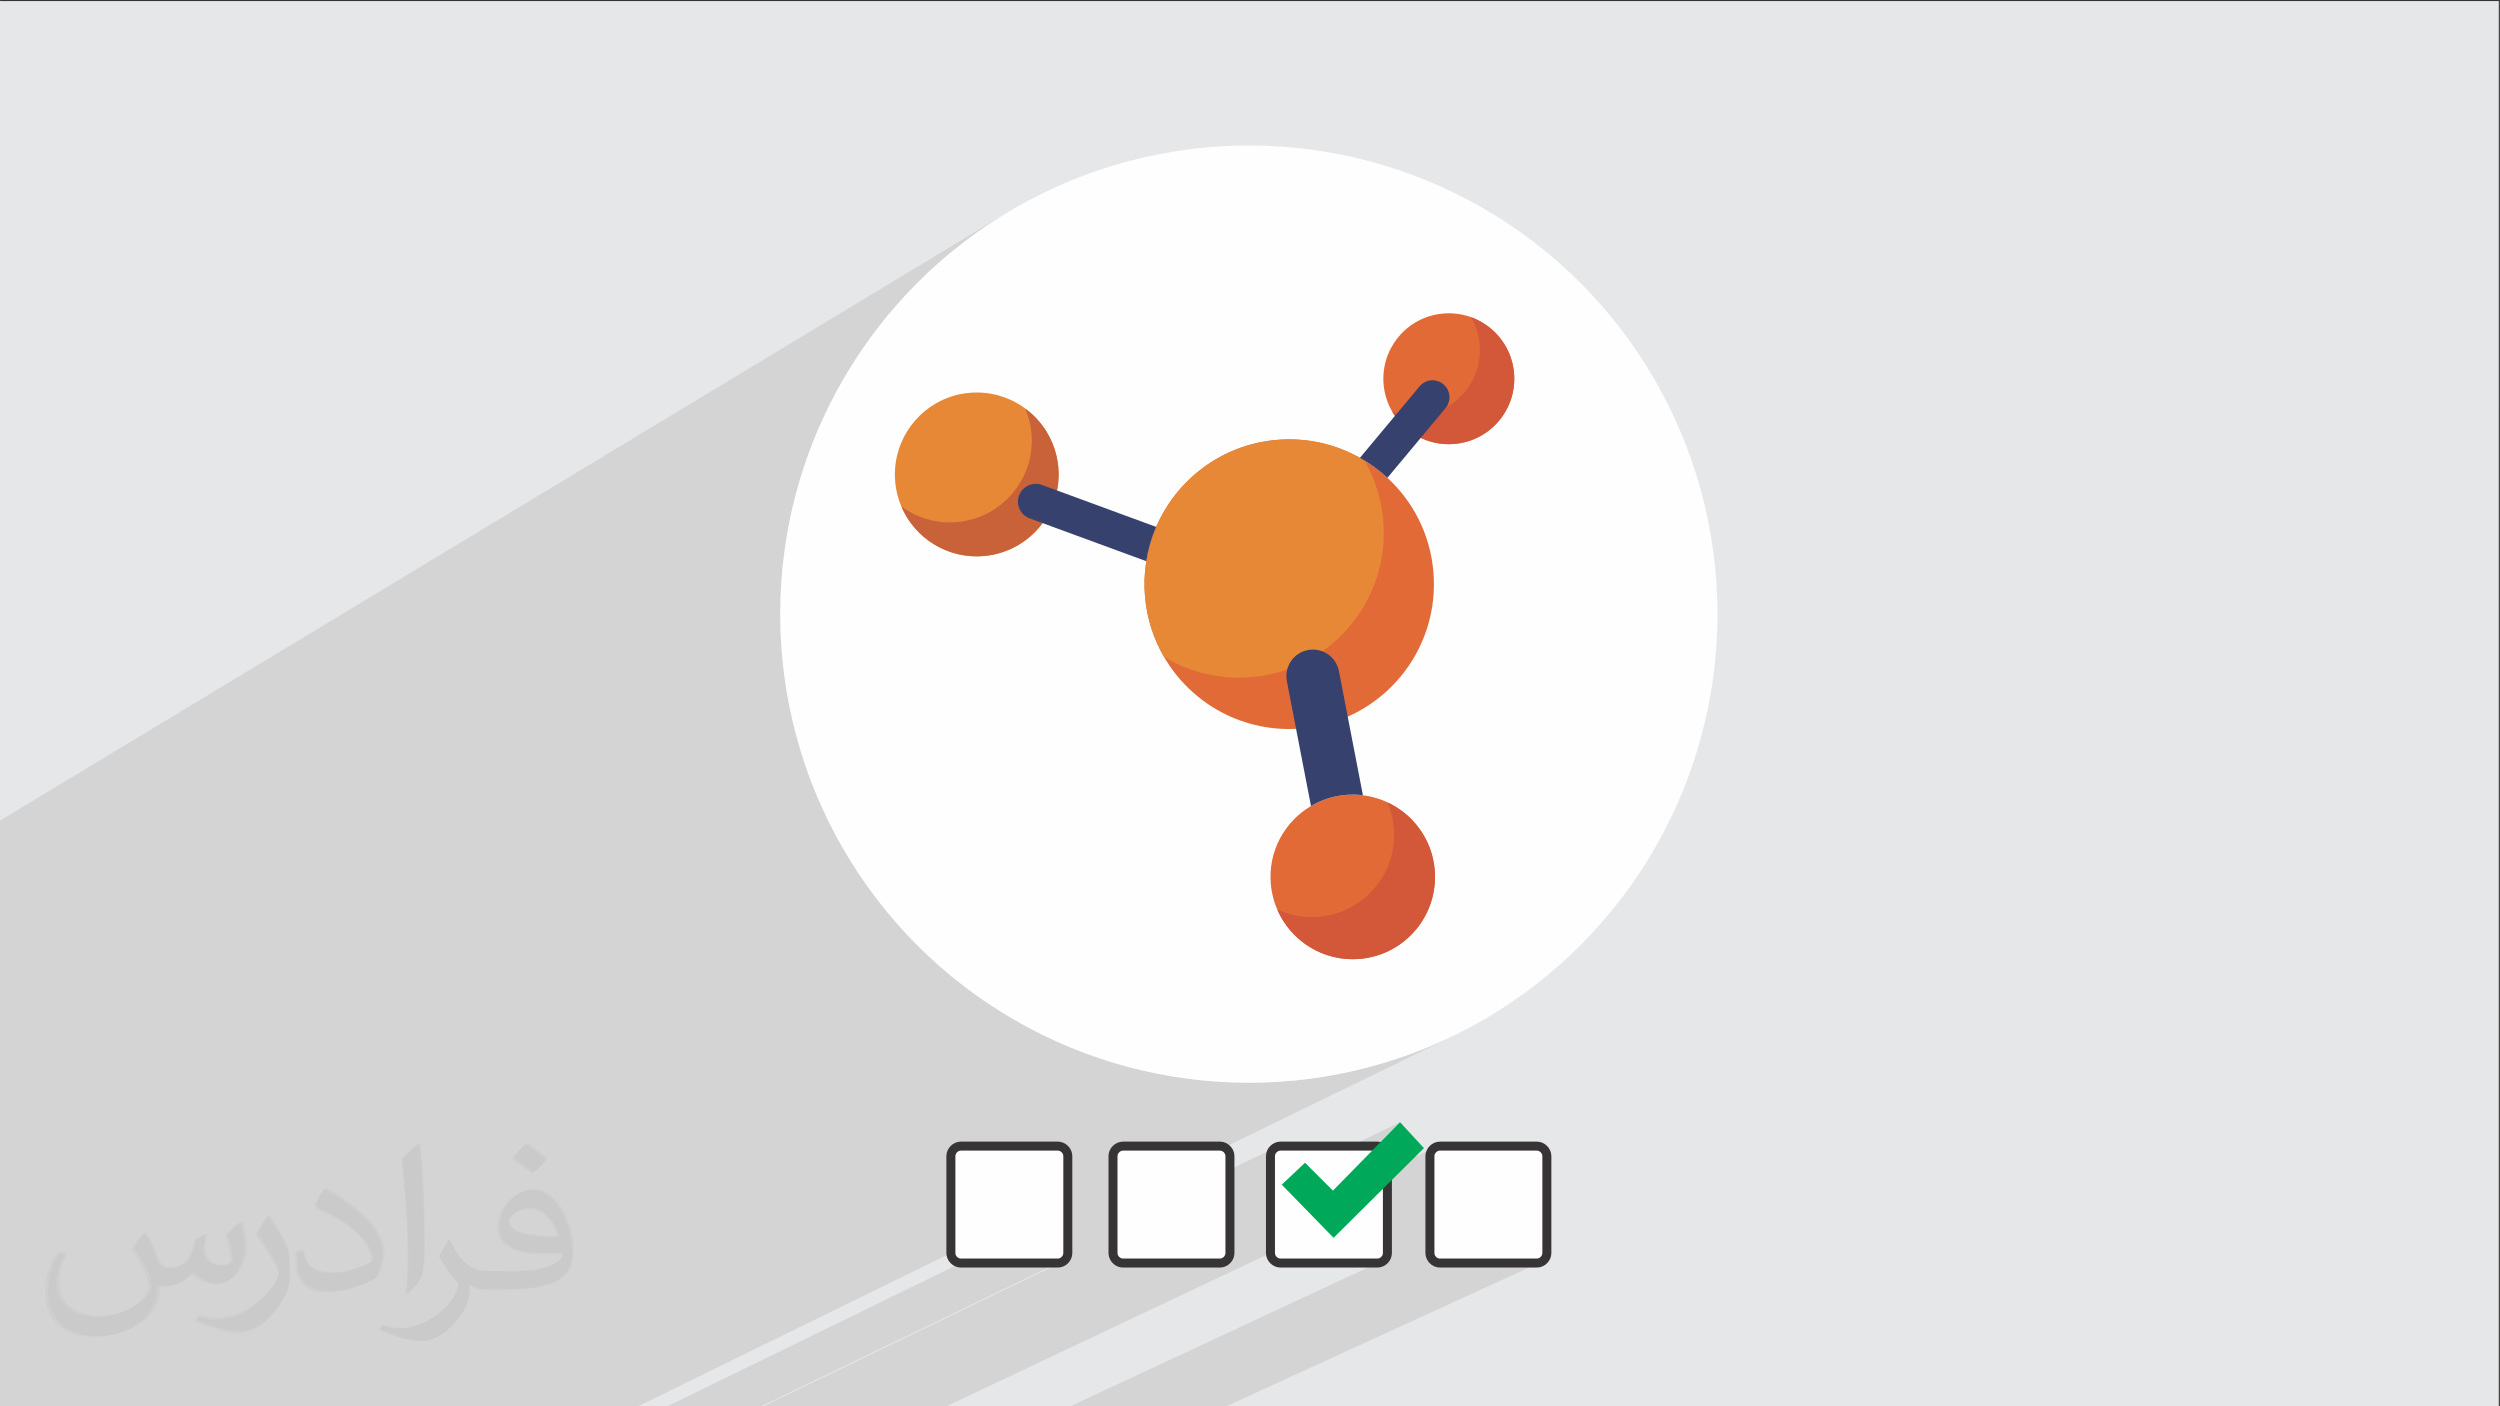 <?xml version="1.0" encoding="UTF-8"?>
<!DOCTYPE svg PUBLIC "-//W3C//DTD SVG 1.1//EN" "http://www.w3.org/Graphics/SVG/1.1/DTD/svg11.dtd">
<!-- Creator: CorelDRAW -->
<svg xmlns="http://www.w3.org/2000/svg" xml:space="preserve" width="3.703in" height="2.083in" version="1.1" style="shape-rendering:geometricPrecision; text-rendering:geometricPrecision; image-rendering:optimizeQuality; fill-rule:evenodd; clip-rule:evenodd"
viewBox="0 0 3703.33 2083.33"
 xmlns:xlink="http://www.w3.org/1999/xlink"
 xmlns:xodm="http://www.corel.com/coreldraw/odm/2003">
 <rect x="0" y="0" width="3703.33" height="2083.33" fill="#333333" stroke="none"/>
 <defs>
  <style type="text/css">
   <![CDATA[
    .str0 {stroke:#373435;stroke-width:13.33;stroke-miterlimit:2.613}
    .fil5 {fill:#FEFEFE}
    .fil4 {fill:#00A859}
    .fil0 {fill:#E6E7E8}
    .fil3 {fill:#FEFEFE}
    .fil6 {fill:#E26A37;fill-rule:nonzero}
    .fil7 {fill:#E78837;fill-rule:nonzero}
    .fil9 {fill:#D25839;fill-rule:nonzero}
    .fil8 {fill:#C96139;fill-rule:nonzero}
    .fil10 {fill:#37416D;fill-rule:nonzero}
    .fil2 {fill:#373435;fill-opacity:0.031}
    .fil1 {fill:#373435;fill-opacity:0.102}
   ]]>
  </style>
 </defs>
 <g id="Layer_x0020_1">
  <polygon class="fil0" points="-1.72,1.54 3701.68,1.6 3701.64,2085.04 -1.68,2084.93 "/>
  <g id="_2525489989104">
   <polygon class="fil0" points="1626.3,2084.98 1334.65,2084.97 2118.21,1712.68 2118.21,1856.38 "/>
   <polygon class="fil0" points="1022.32,2084.96 -1.68,2084.93 -1.7,1216.67 1490.01,316.03 1461.85,334.09 1434.63,353.44 1408.4,374.06 1383.21,395.87 1359.1,418.86 1336.11,442.97 1314.3,468.16 1293.69,494.39 1274.33,521.61 1256.27,549.77 1239.56,578.85 1224.22,608.78 1210.32,639.53 1197.89,671.06 1186.98,703.31 1177.62,736.26 1169.87,769.84 1163.77,804.03 1159.35,838.78 1156.67,874.03 1155.77,909.76 1156.67,945.48 1159.35,980.74 1163.77,1015.48 1169.87,1049.67 1177.62,1083.25 1186.98,1116.2 1197.89,1148.45 1210.32,1179.98 1224.22,1210.73 1239.56,1240.67 1256.27,1269.74 1274.33,1297.9 1293.69,1325.12 1314.3,1351.35 1336.11,1376.54 1359.1,1400.65 1383.21,1423.63 1408.4,1445.45 1434.63,1466.06 1461.85,1485.42 1490.01,1503.48 1519.09,1520.19 1549.02,1535.52 1579.77,1549.43 1611.3,1561.85 1643.56,1572.77 1676.5,1582.13 1710.08,1589.88 1744.27,1595.98 1779.02,1600.4 1814.27,1603.08 1850,1603.98 1885.72,1603.08 1920.98,1600.4 1955.72,1595.98 1989.91,1589.88 2023.49,1582.13 2056.44,1572.77 2088.69,1561.85 2120.22,1549.43 2150.97,1535.52 "/>
   <polygon class="fil0" points="1111.85,2084.96 1094.04,2084.96 1891.12,1699.11 1888.62,1700.51 1886.41,1702.34 1884.58,1704.55 1883.19,1707.05 1882.3,1709.78 1881.98,1712.68 "/>
   <polygon class="fil0" points="891.83,2084.96 874.47,2084.96 1657.85,1699.11 1655.35,1700.51 1653.14,1702.34 1651.31,1704.55 1649.91,1707.05 1649.02,1709.78 1648.71,1712.68 "/>
   <polygon class="fil0" points="665.3,2084.95 648.41,2084.95 1417.68,1699.11 1415.18,1700.51 1412.98,1702.34 1411.14,1704.55 1409.75,1707.05 1408.86,1709.78 1408.55,1712.68 "/>
   <polygon class="fil0" points="1334.65,2084.97 1316.38,2084.97 2127.35,1699.11 2124.85,1700.51 2122.64,1702.34 2120.81,1704.55 2119.41,1707.05 2118.52,1709.78 2118.21,1712.68 "/>
   <polygon class="fil0" points="1231.03,2084.96 1194.3,2084.96 2073.92,1662.48 2039.17,1697.91 "/>
   <polygon class="fil0" points="1398.51,2084.97 1111.85,2084.96 1881.98,1712.68 1881.98,1856.38 "/>
   <polygon class="fil0" points="1217.49,2084.96 1173.56,2084.96 1648.71,1856.38 1649.02,1859.27 1649.91,1862.01 1651.31,1864.51 1653.14,1866.71 1655.35,1868.55 1657.85,1869.94 1660.58,1870.83 1663.48,1871.14 "/>
   <polygon class="fil0" points="1173.56,2084.96 891.83,2084.96 1648.71,1712.68 1648.71,1856.38 "/>
   <polygon class="fil0" points="941.96,2084.96 665.3,2084.95 1408.55,1712.68 1408.55,1856.38 "/>
   <polygon class="fil0" points="1813.08,2084.98 1810.17,2084.98 2276.68,1871.14 2279.57,1870.83 2282.31,1869.94 "/>
   <polygon class="fil0" points="1810.17,2084.98 1671.28,2084.98 2132.98,1871.14 2276.68,1871.14 "/>
   <polygon class="fil0" points="1671.28,2084.98 1626.3,2084.98 2118.21,1856.38 2118.52,1859.27 2119.41,1862.01 2120.81,1864.51 2122.64,1866.71 2124.85,1868.55 2127.35,1869.94 2130.08,1870.83 2132.98,1871.14 "/>
   <polygon class="fil0" points="1124.26,2084.96 985.36,2084.96 1423.31,1871.14 1567.02,1871.14 "/>
   <polygon class="fil0" points="1359.38,2084.97 1356.39,2084.97 1807.18,1871.14 1810.07,1870.83 1812.81,1869.94 "/>
   <polygon class="fil0" points="1356.39,2084.97 1217.49,2084.96 1663.48,1871.14 1807.18,1871.14 "/>
   <polygon class="fil0" points="1584.8,2084.98 1581.85,2084.98 2040.45,1871.14 2043.34,1870.83 2046.08,1869.94 "/>
   <polygon class="fil0" points="1581.85,2084.98 1442.96,2084.97 1896.75,1871.14 2040.45,1871.14 "/>
   <polygon class="fil0" points="1442.96,2084.97 1398.51,2084.97 1881.98,1856.38 1882.3,1859.27 1883.19,1862.01 1884.58,1864.51 1886.41,1866.71 1888.62,1868.55 1891.12,1869.94 1893.85,1870.83 1896.75,1871.14 "/>
   <polygon class="fil0" points="985.36,2084.96 941.96,2084.96 1408.55,1856.38 1408.86,1859.27 1409.75,1862.01 1411.14,1864.51 1412.98,1866.71 1415.18,1868.55 1417.68,1869.94 1420.42,1870.83 1423.31,1871.14 "/>
   <polygon class="fil0" points="1127.3,2084.96 1124.26,2084.96 1567.02,1871.14 1569.91,1870.83 1572.64,1869.94 "/>
  </g>
  <path class="fil1" d="M1626.3 2084.98l-41.5 0 -2.95 0m-183.34 -0.01l-0 0 -0 0 -39.13 -0 -2.99 0 -21.73 0 -18.27 0 -85.35 -0 -13.54 0 -23.19 0 -20.74 0 -0 0 -46.26 0m-3.04 0l-101.94 -0 -36.96 -0m-43.4 0l-50.14 0 -17.36 0 -876.15 -0.03 -0.02 -868.26 1491.71 -900.64 -28.17 18.06 -27.22 19.35 -26.22 20.61 -25.19 21.82 -24.11 22.99 -22.99 24.11 -21.82 25.19 -20.61 26.22 -19.35 27.22 -18.06 28.17 -16.72 29.07 -15.33 29.93 -13.9 30.75 -12.43 31.52 -10.91 32.26 -9.36 32.94 -7.75 33.59 -6.1 34.19 -4.42 34.74 -2.68 35.26 -0.9 35.72 0.9 35.72 2.68 35.26 4.42 34.74 6.1 34.19 7.75 33.59 9.36 32.94 10.91 32.26 12.43 31.53 13.9 30.75 15.33 29.93 16.72 29.07 18.06 28.17 19.35 27.22 20.61 26.22 21.82 25.19 22.99 24.11 24.11 22.99 25.19 21.82 26.22 20.61 27.22 19.35 28.17 18.06 29.07 16.72 29.93 15.33 30.75 13.9 31.52 12.43 32.26 10.91 32.94 9.36 33.59 7.75 34.19 6.1 34.74 4.42 35.26 2.68 35.72 0.9 35.72 -0.9 35.26 -2.68 34.74 -4.42 34.19 -6.1 33.59 -7.75 32.94 -9.36 32.26 -10.91 31.53 -12.43 30.75 -13.9 -502.26 244.5 0 36.43 242.41 -117.34 -2.5 1.39 -2.2 1.83 -1.83 2.2 -1.39 2.5 -0.89 2.74 -0.31 2.89 0 41.99 191.93 -92.19 -34.74 35.43 -157.19 75.28 0 42.66 245.36 -116.74 -2.5 1.39 -2.2 1.83 -1.83 2.2 -1.39 2.5 -0.89 2.74 -0.31 2.89 0 143.7 0.31 2.89 0.89 2.74 1.39 2.5 1.83 2.2 2.2 1.83 2.5 1.39 2.74 0.89 2.89 0.31 143.7 0 2.89 -0.31 2.74 -0.89 -469.23 215.04 -2.91 0 -138.89 -0 -44.98 -0m-309.92 -0.01l0 0m449.41 -213.83l116.19 -55.28m-300.13 269.12l-138.89 -0 -44.45 0 0.01 -0 483.47 -228.59 0.31 2.89 0.89 2.74 1.39 2.5 1.83 2.2 2.2 1.83 2.5 1.39 2.74 0.89 2.89 0.31 143.7 0 -451.5 210.53 -7.09 3.31 -0 0zm-454.56 -0.01l-3.03 0 -0 0 0 -0 0 0 442.75 -213.82 2.89 -0.31 2.73 -0.89 -445.34 215.02 -0 0 -0 0zm-141.93 -0.01l-43.4 0 466.58 -228.58 0.31 2.89 0.89 2.74 1.39 2.5 1.83 2.2 2.2 1.83 2.5 1.39 2.74 0.89 2.89 0.31 -437.95 213.81z"/>
  <path class="fil2" d="M216.42 1825.53c7.07,10.82 11.65,21.12 16.13,32.46 3.33,6.66 5.1,19.04 20.7,19.04 4.58,0 11.13,-1.46 16.96,-4.68 6.56,-3.43 11.55,-8.63 14.15,-16.54l6.24 -21.02 15.19 -7.49 1.04 1.04c-2.08,8.01 -2.6,15.5 -2.6,21.43 0,17.69 15.19,24.35 27.26,24.35 7.07,0 13.42,-3.54 13.42,-9.88 0,-8.43 -3.54,-22.57 -8.11,-35.27 7.07,-7.07 14.15,-14.15 22.26,-19.87l1.25 0.63c3.54,14.98 5.52,29.86 5.52,39.64 0,9.68 -4.26,20.39 -7.8,27.46 -7.28,13.73 -20.19,24.76 -35.79,24.76 -11.86,0 -25.07,-6.04 -34.12,-16.96l-0.52 0c-8.53,10.51 -21.74,20.08 -42.86,20.08l-6.56 0c-1.04,13.94 -4.06,23.82 -8.63,32.67 -12.59,24.66 -49.94,42.03 -85.1,42.03 -48.9,0 -73.45,-28.3 -73.45,-65.85 0,-23.2 7.59,-44.84 19.25,-60.13l9.57 3.95c-7.28,13.94 -12.17,27.26 -12.17,40.06 0,35.17 28.61,51.91 61.59,51.91 30.59,0 68.46,-19.46 75.32,-42.03 -2.6,-24.66 -11.86,-36.2 -26.01,-58.78 4.26,-7.49 9.78,-14.98 16.65,-22.99l1.25 0 -0.01 -0.01 -0.02 -0zm563.98 -132.54c10.3,6.45 20.39,14.15 30.28,22.99 -5.52,7.7 -12.38,14.77 -20.91,21.02 -9.88,-8.01 -19.77,-14.88 -29.86,-22.16 6.87,-7.7 13.63,-15.19 20.5,-21.85l0 0 -0.01 0zm5.3 96.33c-16.65,0 -30.28,10.93 -30.28,19.04 0,17.48 33.29,22.78 73.14,22.57 -4.99,-20.39 -22.47,-41.61 -42.86,-41.61l-0 0zm-37.35 93.11c21.64,0 40.57,-0.63 55.04,-4.26 16.13,-4.06 29.76,-12.28 29.76,-17.79 0,-1.56 0,-3.22 -0.52,-4.79 -9.05,0.83 -19.46,0.83 -28.51,0.83 -29.34,0 -51.81,-6.66 -60.65,-23.09 -2.19,-4.58 -3.74,-9.68 -3.74,-15.5 0,-15.81 6.87,-31.52 18.93,-42.24 10.09,-8.84 21.22,-14.36 32.56,-14.36 20.5,0 36.83,16.44 48.27,42.45 6.24,14.15 10.51,30.48 10.51,51.08 0,13.73 -3.74,25.28 -12.28,33.92 -15.92,15.4 -45.26,21.22 -90.2,21.22l-20.39 0 0 0 -5.31 0c-11.13,0 -19.14,-1.98 -25.49,-6.87l-1.04 0c0.31,2.6 0.52,5.2 0.52,7.49 0,10.09 -3.33,22.99 -10.09,33.29 -19.98,29.86 -41.61,42.65 -60.34,42.65 -18.93,0 -42.13,-7.28 -63.05,-16.75l3.74 -7.28c6.76,2.81 16.13,4.79 29.03,4.79 33.81,0 78.24,-32.67 83.75,-64.4 -1.25,-2.6 -3.54,-6.04 -6.76,-9.68 -9.88,-11.76 -16.13,-21.64 -21.95,-31.94 4.99,-9.88 9.57,-17.79 13.84,-24.87l1.77 -0.21c14.46,29.34 27.57,46.3 56.8,46.3l4.58 0 0 0 21.22 0 0 0 0 0.01zm-146.48 31.11c2.5,-13.52 2.7,-28.71 2.7,-42.97l0 -21.02c0,-39.22 -4.99,-96.34 -9.05,-133.37 7.07,-7.8 16.96,-16.75 24.76,-22.78l2.29 0.63c5.31,46.81 6.56,101.12 6.56,151.06 0,13.11 -0.52,26.01 -1.77,35.37 -0.73,11.86 -7.59,20.91 -22.26,34.54l-3.22 -1.46 0 0 -0.01 0zm-150.75 -62c0.73,18.41 9.78,33.08 41.41,33.08 19.66,0 36.31,-5.2 54.72,-14.04 3.33,-1.46 5.1,-3.43 5.1,-5.1 0,-11.55 -8.84,-26.84 -23.72,-40.78 -14.46,-13.11 -33.6,-24.66 -51.5,-32.35 -6.14,-2.6 -8.11,-5.41 -8.11,-8.01 0,-5.31 7.07,-16.44 12.9,-24.45l1.98 -0.21c20.5,10.72 43.38,26.63 60.34,44.43 15.4,16.33 24.97,32.87 24.97,50.87 0,13.31 -4.06,26.01 -10.61,37.56 -22.47,11.34 -46.4,19.98 -70.12,19.98 -28.82,0 -48.48,-13.52 -48.48,-45.36 0,-3.43 0,-8.74 1.25,-15.61l9.88 0 0 0 -0.01 -0.01zm-52.12 -52.33l17.89 28.92c6.56,10.72 12.69,22.37 12.69,40.78l0 23.62c0,19.04 -12.17,39.43 -31.83,59.61 -15.4,13.73 -29.03,19.56 -41.61,19.56 -18.73,0 -40.16,-5.83 -64.92,-16.54l2.81 -7.28c7.8,2.19 16.85,3.85 27.98,3.85 35.58,-0.21 71.99,-26.22 88.64,-57.95 1.98,-3.64 2.7,-7.07 2.7,-9.36 0,-3.74 -1.98,-7.8 -3.54,-11.44 -9.05,-17.17 -19.14,-32.77 -30.28,-47.13 5.83,-9.26 11.65,-18.1 18,-26.84l1.46 0.21 0.01 -0.01z"/>
  <path class="fil2" d="M214.35 1827.91c7,11 12,21 16,32 3,7 5,19 21,19 5,0 11,-1 17,-5 7,-3 12,-9 14,-17l6 -21 15 -7 1 1c-2,8 -3,16 -3,21 0,18 15,24 27,24 7,0 13,-4 13,-10 0,-8 -4,-23 -8,-35 7,-7 14,-14 22,-20l1 1c4,15 6,30 6,40 0,10 -4,20 -8,27 -7,14 -20,25 -36,25 -12,0 -25,-6 -34,-17l-1 0c-9,11 -22,20 -43,20l-7 0c-1,14 -4,24 -9,33 -13,25 -50,42 -85.01,42 -49,0 -73.01,-28 -73.01,-66 0,-23 8,-45 19,-60l10 4c-7,14 -12,27 -12,40 0,35 29,52 62,52 31,0 68.01,-19 75.01,-42 -3,-25 -12,-36 -26,-59 4,-7 10,-15 17,-23l1 0 0 0 0 0 0 0 2 1 0 0 0.02 -0.01 -0.01 0.01 0 0 0 0 0 0 0 0 0 0 0 0 0 0 0 0 0 0zm564.05 -133.01c10,6 20,14 30,23 -6,8 -12,15 -21,21 -10,-8 -20,-15 -30,-22 7,-8 14,-15 20,-22l0 0 0 0 0 0 1 0 0 0 0 0zm5 96.01c-17,0 -30,11 -30,19 0,17 33,23 73.01,23 -5,-20 -22,-42 -43,-42l-0.01 0zm-37 93.01c22,0 41,-1 55,-4 16,-4 30,-12 30,-18 0,-2 0,-3 -1,-5 -9,1 -19,1 -29,1 -29,0 -52,-7 -61,-23 -2,-5 -4,-10 -4,-16 0,-16 7,-32 19,-42 10,-9 21,-14 33,-14 20,0 37,16 48,42 6,14 11,30 11,51 0,14 -4,25 -12,34 -16,15 -45,21 -90.01,21l-20 0 0 0 -5 0c-11,0 -19,-2 -25,-7l-1 0c0,3 1,5 1,7 0,10 -3,23 -10,33 -20,30 -42,43 -60,43 -19,0 -42,-7 -63,-17l4 -7c7,3 16,5 29,5 34,0 78.01,-33 84.01,-64 -1,-3 -4,-6 -7,-10 -10,-12 -16,-22 -22,-32 5,-10 10,-18 14,-25l2 0c14,29 28,46 57,46l5 0 0 0 21 0 0 0 0 0 0 0 -3 1 0 0 0 0zm-146.01 31c2,-14 3,-29 3,-43l0 -21c0,-39 -5,-96.01 -9,-133.01 7,-8 17,-17 25,-23l2 1c5,47 7,101.01 7,151.01 0,13 -1,26 -2,35 -1,12 -8,21 -22,35l-3 -1 0 0 0 0 0 0 -1 -1 0 0 0 0zm-151.02 -62.01c1,18 10,33 41,33 20,0 36,-5 55,-14 3,-1 5,-3 5,-5 0,-12 -9,-27 -24,-41 -14,-13 -34,-25 -52,-32 -6,-3 -8,-5 -8,-8 0,-5 7,-16 13,-24l2 0c20,11 43,27 60,44 15,16 25,33 25,51 0,13 -4,26 -11,38 -22,11 -46,20 -70.01,20 -29,0 -48,-14 -48,-45 0,-3 0,-9 1,-16l10 0 0 0 0 0 0 0 1 -1 0 0 0 0 0.01 0zm-52 -52l18 29c7,11 13,22 13,41l0 24c0,19 -12,39 -32,60 -15,14 -29,20 -42,20 -19,0 -40,-6 -65,-17l3 -7c8,2 17,4 28,4 36,0 72.01,-26 89.01,-58 2,-4 3,-7 3,-9 0,-4 -2,-8 -4,-11 -9,-17 -19,-33 -30,-47 6,-9 12,-18 18,-27l1 0 0 -2 0 0 0 0 -0.01 0z"/>
  <g id="_2525489978160">
   <g>
    <path class="fil3 str0" d="M1423.31 1697.91l143.7 0c7.87,0 14.76,6.89 14.76,14.76l0 143.7c0,7.87 -6.89,14.76 -14.76,14.76l-143.7 0c-7.87,0 -14.76,-6.89 -14.76,-14.76l0 -143.7c0,-7.87 6.89,-14.76 14.76,-14.76z"/>
    <path class="fil3 str0" d="M1663.48 1697.91l143.7 0c7.87,0 14.76,6.89 14.76,14.76l0 143.7c0,7.87 -6.89,14.76 -14.76,14.76l-143.7 0c-7.87,0 -14.76,-6.89 -14.76,-14.76l0 -143.7c0,-7.87 6.89,-14.76 14.76,-14.76z"/>
    <path class="fil3 str0" d="M1896.75 1697.91l143.7 0c7.87,0 14.76,6.89 14.76,14.76l0 143.7c0,7.87 -6.89,14.76 -14.76,14.76l-143.7 0c-7.87,0 -14.76,-6.89 -14.76,-14.76l0 -143.7c0,-7.87 6.89,-14.76 14.76,-14.76z"/>
    <path class="fil3 str0" d="M2132.98 1697.91l143.7 0c7.87,0 14.76,6.89 14.76,14.76l0 143.7c0,7.87 -6.89,14.76 -14.76,14.76l-143.7 0c-7.87,0 -14.76,-6.89 -14.76,-14.76l0 -143.7c0,-7.87 6.89,-14.76 14.76,-14.76z"/>
    <polygon class="fil4" points="2073.92,1662.48 2109.35,1700.87 1975.49,1833.74 1898.72,1755 1933.17,1722.52 1974.51,1763.86 "/>
   </g>
   <g>
    <circle class="fil5" cx="1849.99" cy="909.75" r="694.23"/>
    <g>
     <path class="fil6" d="M2123.26 846.02c10.69,118.03 -76.22,222.39 -194.25,233.07 -85.93,7.79 -164.48,-36.21 -204.9,-106.27 -15.14,-26.13 -25.02,-56.02 -27.93,-88.12 -1.65,-18.22 -0.96,-36.05 1.86,-53.34 2.78,-17.65 7.69,-34.76 14.63,-50.72 30.17,-69.89 96.56,-121.52 177.65,-128.87 44.89,-4.06 87.66,6.06 124.19,26.47 2.3,1.26 4.49,2.51 6.69,4.02 12.22,7.3 23.48,16 34.08,25.62 37.69,34.68 63,83.12 67.98,138.14z"/>
     <path class="fil7" d="M2048.99 770.14c10.68,117.91 -76.24,222.26 -194.26,232.94 -47.43,4.3 -92.76,-7.17 -130.61,-30.27 -15.14,-26.13 -25.02,-56.02 -27.93,-88.12 -1.65,-18.22 -0.96,-36.05 1.86,-53.34 2.78,-17.65 7.69,-34.76 14.63,-50.72 30.17,-69.89 96.56,-121.52 177.65,-128.87 44.89,-4.06 87.66,6.06 124.19,26.47 2.3,1.26 4.49,2.51 6.69,4.02 15.14,26.13 24.89,55.79 27.79,87.88z"/>
     <path class="fil7" d="M1567.64 691.94c6.04,66.74 -43.13,125.69 -109.86,131.74 -66.73,6.04 -125.7,-43.13 -131.74,-109.85 -0.83,-9.19 -0.56,-18.2 0.59,-27.07 7.31,-54.93 51.69,-99.59 109.26,-104.79 57.57,-5.22 109.24,30.74 126.31,83.46 2.72,8.51 4.61,17.35 5.44,26.52z"/>
     <path class="fil8" d="M1567.64 691.94c6.04,66.74 -43.13,125.69 -109.86,131.74 -53.82,4.87 -102.63,-26.24 -122.6,-73.46 22.95,17.02 52.23,25.93 82.89,23.15 66.74,-6.04 115.91,-65 109.86,-131.74 -0.83,-9.16 -2.73,-18 -5.44,-26.52 -1.03,-3.32 -2.29,-6.48 -3.55,-9.66 19.94,14.62 35.34,35.49 43.27,59.96 2.72,8.51 4.61,17.35 5.44,26.52z"/>
     <path class="fil6" d="M2242.75 552.34c4.83,53.33 -34.49,100.48 -87.81,105.31 -53.33,4.83 -100.48,-34.48 -105.31,-87.82 -4.83,-53.33 34.48,-100.48 87.82,-105.31 53.33,-4.82 100.48,34.5 105.3,87.82z"/>
     <path class="fil9" d="M2242.8 552.33c4.83,53.33 -34.59,100.46 -87.93,105.29 -38.62,3.49 -74.23,-16.28 -92.54,-47.83 12.96,4.67 27.13,6.67 41.74,5.35 53.33,-4.83 92.63,-51.95 87.8,-105.3 -1.32,-14.59 -5.82,-28.06 -12.74,-39.97 34.35,12.46 60.17,43.71 63.68,82.45z"/>
     <path class="fil6" d="M2125.24 1288.03c6.07,67.06 -43.28,126.35 -110.34,132.43 -67.07,6.07 -126.27,-43.38 -132.34,-110.46 -4.39,-48.43 20.12,-92.78 59.45,-115.94 15.03,-8.88 32.28,-14.7 50.9,-16.39 8.86,-0.8 17.61,-0.69 26.04,0.48 55.74,6.84 101.03,51.77 106.29,109.88z"/>
     <path class="fil9" d="M2125.2 1288c6.07,67.09 -43.19,126.43 -110.28,132.5 -53.94,4.89 -102.87,-26.21 -122.96,-73.43 18.82,9 40.12,13.04 62.31,11.03 67.11,-6.08 116.49,-65.3 110.42,-132.4 -1.2,-13.15 -4.38,-25.52 -9.43,-36.98 38.09,17.6 65.89,54.5 69.94,99.28z"/>
     <path class="fil10" d="M2018.95 1178.15c-8.43,-1.17 -17.18,-1.28 -26.04,-0.48 -18.62,1.69 -35.87,7.51 -50.9,16.39l-35.74 -185c-4.06,-21.35 9.81,-41.9 31.06,-46.06 1.3,-0.22 2.6,-0.44 3.91,-0.56 19.94,-1.81 38.22,11.66 42.16,31.71l35.55 183.99z"/>
     <path class="fil10" d="M1712.69 780.6c-6.97,16.06 -11.92,33.16 -14.69,50.77l-172.75 -63.45c-13.76,-5.05 -20.7,-20.15 -15.76,-33.9 3.67,-9.88 12.64,-16.27 22.51,-17.16 3.72,-0.35 7.62,0.12 11.41,1.5l169.29 62.24z"/>
     <path class="fil10" d="M2147.09 586.33c0.58,6.35 -1.37,12.92 -5.75,18.3l-86.09 103.22c-12.39,-11.35 -25.98,-21.3 -40.74,-29.61l88.29 -105.76c8.87,-10.75 24.69,-12.19 35.35,-3.2 5.27,4.39 8.37,10.61 8.95,17.05z"/>
    </g>
   </g>
  </g>
 </g>
</svg>
